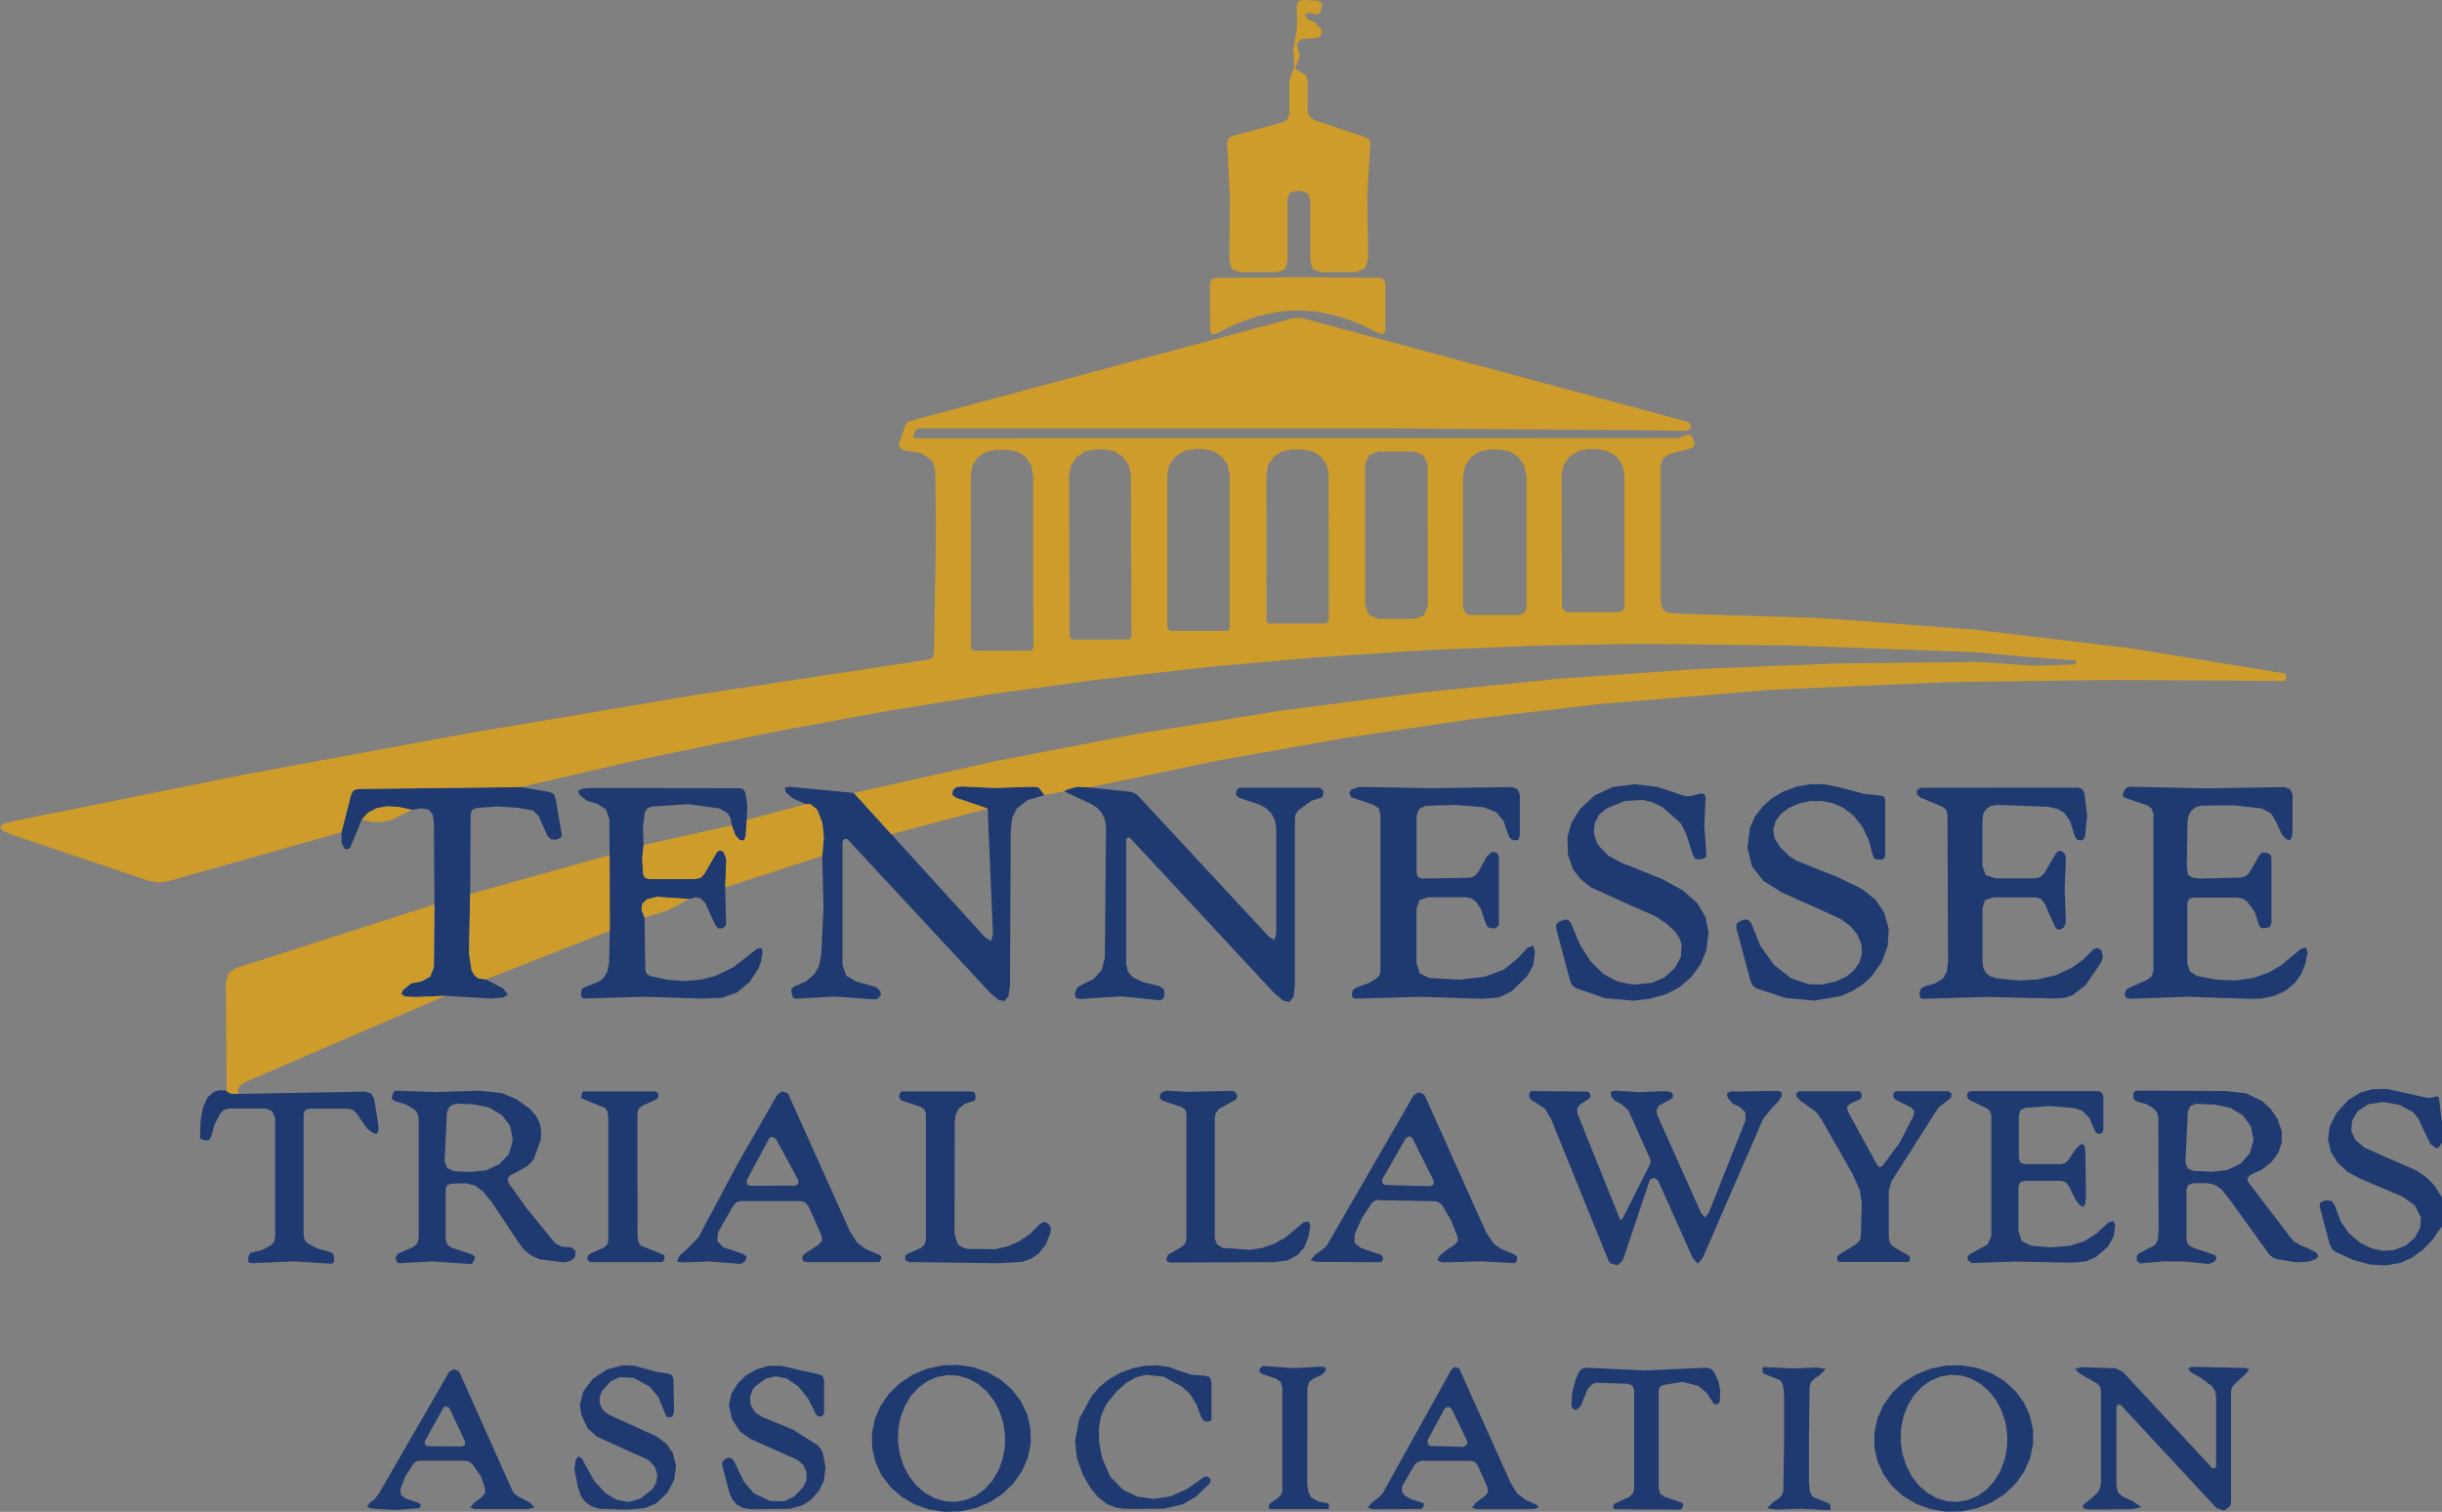 <svg id="Group_1415" data-name="Group 1415" xmlns="http://www.w3.org/2000/svg" width="185.742" height="115" viewBox="0 0 185.742 115">
  <rect x="0" y="0" width="185.742" height="115" fill="#808080" stroke="none"/>
  <path id="Path_9108" data-name="Path 9108" d="M234.292,108.143l-.873.238-.951.582-.88.973-.521,1.018-.13,1,.215.942.513.835.766.7.965.521,3.21,1.356.935.674.46.912-.061.8-.4.735-.674.591-.9.352-.843.061-.9-.192-.843-.421-.836-.7-.65-.919-.444-1.226v-.008l-.253-.322-.406-.054-.253.069-.222.146-.015.276.766,2.874.176.352.276.214,1.348.606,1.263.345,1.188.069,1.1-.192.9-.4.827-.6.766-.8.7-1.011V116.4l-.59-.949-.567-.575-.758-.536-2.061-.9-1.954-.873-.682-.6-.307-.666.085-.8.414-.69.8-.529,1.126-.175,1.226.215,1.041.544.414.5.391.827.529,1.111.467.345.222-.138.207-.36v-1.31l-.245-2.053v-.008l-.169-.108-.215.069-.322.054-.391-.045-2.881-.637Z" transform="translate(-53.86 -25.286)" fill="#1f3971"/>
  <path id="Path_9109" data-name="Path 9109" d="M83.166,78.578l2.858,3.141,7.117,7.838.475.291.13-.536-.4-9.546-2.429-.827-.268-.207.038-.352.268-.253.406-.046,2.467.115,3.057-.092.337.061.444.575-1.31.391-.8.636-.352.72-.107.973-.054,11.722-.115.843-.291.383-.475-.092-.651-.559-10.8-11.63-.077-.054-.222.015-.107.2v9.393l.283.8.728.429,1.471.414.253.161.138.2.046.283-.276.276-.23.038-3.042-.222-2.9.169-.176-.031-.1-.146-.084-.337.015-.268.222-.161.873-.375.644-.552.345-.636.169-.827L80.86,87.2l-.1-3.831.123-1.417-.115-1.1-.383-1-.529-.429H79.5l-1-.452-.513-.46-.077-.329.337-.077Z" transform="translate(-18.221 -18.261)" fill="#1f3971"/>
  <path id="Path_9110" data-name="Path 9110" d="M157.56,82.268l.146.245.743.781,1.065.575.667.253,2.383.958,1.586.873,1.088.973.628,1.08.215,1.142-.169,1.364-.437,1.05-.7.958-.9.781-1,.529-1.241.345-1.249.153-2.191-.192-2.206-.766-.276-.215-.138-.276-1.088-4.06.015-.306.222-.192.329-.146.023-.008.322.008.215.245.674,1.624.82,1.287,1,.981,1.08.567,1.21.23,1.4-.146.95-.414.781-.72.452-.835.061-.919-.169-.513-.345-.5-.644-.6-.858-.567-2.39-1.05-2.505-1.142-.8-.644-.536-.7-.4-1.088-.046-1.4.314-1.073.628-1.027,1.149-1.073,1.364-.621,1.647-.215,1.747.207,1.854.621.421.1.306-.038.659-.176.345.023.077.345-.1,2.092.161,2.16-.031.2-.184.123-.237.069-.375-.031-.2-.3-.5-1.594-.414-.82-1.41-1.241-.735-.36-.766-.184-1.348.077-1.417.582-.552.475-.329.651-.069.72Z" transform="translate(-36.128 -18.211)" fill="#1f3971"/>
  <path id="Path_9111" data-name="Path 9111" d="M175.73,82.664l.674.659.536.345,3.141,1.264,1.869.9,1.019.812.667,1,.337,1.218-.069,1.279-.452,1.249-.835,1.149-.6.544-.812.513-.866.375-2.023.352-2.183-.2-2.222-.735-.268-.2-.161-.306-1.1-4.1.015-.291.207-.184.314-.138.031-.015.36.031.222.276.674,1.685,1.042,1.456,1.287,1.011,1.379.467,1,.015,1.065-.237.758-.352.575-.467.429-.605.2-.674-.046-.743-.314-.735-.521-.628L180.3,88.1l-4.49-2.03-1.379-.866-.858-1.111-.345-1.417.207-1.548.391-.843.559-.728.751-.659.881-.506.965-.352L178,77.86h1.034l1,.192,2.115.552,1.187.123.276.061.092.268v4.237l-.077.23-.23.077h-.26l-.253-.077-.107-.215-.337-1.241-.483-1-.674-.835-.781-.59-.8-.345-.827-.161-.9.008-.835.184-.766.337-.613.467-.406.567-.169.636.115.651Z" transform="translate(-40.317 -18.209)" fill="#1f3971"/>
  <path id="Path_9112" data-name="Path 9112" d="M47.56,78.15l2.183.375.306.153.13.322.467,2.712-.008.23-.2.138-.26.069-.36-.031-.245-.26-.682-1.517-.391-.391-.13-.038-1.05-.192-1.578-.1-1.6.123-.314.153-.107.337-.031,6.045L43.6,90.814l.192,1.241.207.391.291.245.6.084,1.295.682.375.467-.345.222-.912.084-3.509-.207-2.252.092-.781-.031-.314-.184.146-.337.621-.49.774-.146.674-.375.268-.72.046-4.765-.046-6.229-.092-.59-.26-.345-.054-.031-.544-.115-.72.115-1.034-.222-.9-.038-.766.146-.621.329-.49.521-.866,2.1-.015.038-.2.138-.238-.061-.215-.437-.015-.8.743-2.9.176-.291.314-.1Z" transform="translate(-7.928 -18.277)" fill="#1f3971"/>
  <path id="Path_9113" data-name="Path 9113" d="M70.22,80.669l-.084,1.256L70,82.247l-.352-.077-.314-.383-.26-.713-.084-.521-.222-.391-.628-.368-2.383-.329-2.8.184-.322.146-.169.291-.153,1.172.061,1.318L62.268,83.6l.069,1.187.13.283.306.1h3.532l.414-.107.268-.283.958-1.655.222-.146.245.092.054.077.13.3.077.283-.023.268-.069,1.8.061,2.743-.038.2-.23.169-.329.008-.215-.26-.781-1.693-.345-.345-.375-.069-.467.13-2.482-.161-.728.176-.383.345-.054.46.23.6.054,3.946.1.329.283.169,1.333.283,1.272.092,1.2-.1,1.134-.283,1.371-.659L70.45,90.9,71,90.46l.329-.061.1.314-.123.7-.215.59-.636.965-.965.812-1.134.414-1.617.061-4.283-.138-4.658.138h-.008l-.169-.169v-.306l.084-.283.26-.138L59,92.95l.283-.215.314-.483.153-.758.046-2.4-.015-5.761-.008-2.7-.26-.758-.674-.437-.758-.222-.559-.429-.146-.306.291-.184.7-.061,11.308.015.283.084.146.245.153.935Z" transform="translate(-13.419 -18.298)" fill="#1f3971"/>
  <path id="Path_9114" data-name="Path 9114" d="M107.553,78.164l3.1.329.345.107.276.207,9.944,10.711.421.245.138-.467V81.259l-.092-.582-.268-.521L121,79.742l-.521-.276-1.509-.506-.238-.192v-.3l.092-.169.015-.023.077-.069.107-.023h6.091l.238.237v.253l-.061.207-.184.092-.651.207-1.011.735-.192.3-.054.314V93.142l-.1.927-.306.414-.506-.1-.7-.613-10.91-11.745-.061-.046-.169.015-.084.153v9.446l.138.6.383.429.774.368,1.2.276.038.008.345.268.038.429-.084.238-.245.153-2.957-.306-3.164.207-.276-.084-.107-.26.015-.077.092-.276.123-.207.238-.146.981-.483.613-.682.23-.935.092-9.937-.077-.544-.23-.5-.352-.406-.46-.3-2.069-.965.222-.13.781-.222Z" transform="translate(-24.704 -18.268)" fill="#1f3971"/>
  <path id="Path_9115" data-name="Path 9115" d="M139.5,85.1l3.639-.061h.015l.322-.123.306-.337.613-1.119.36-.352.2-.031.283.107.092.283v5.171l-.253.245h-.3l-.291-.084-.146-.283-.383-1.119-.329-.5-.352-.283-.421-.092h-2.911l-.651.215-.222.667v4.145l.253.781.743.337,2.275.123,1.885-.215,1.479-.544,1.088-.881.046-.061.674-.728.414-.153.153.437-.13,1.034-.467.843-1.119,1.1-.1.077-.95.452-1.218.092-4.742-.146-5.026.138-.169-.146v-.268l.1-.276.245-.153.95-.345.575-.345.222-.245.077-.322v-11.9l-.13-.475-.406-.276-1.6-.536-.1-.054-.138-.291.161-.276.6-.2,5.409.1,6.213-.084h.008l.414.161.169.414v3.1l-.115.337-.36.046-.23-.13-.115-.146-.069-.192-.352-1.027-.544-.651-.973-.383-2.115-.169-2.283.061-.5.237-.2.513v4.367l.107.314Z" transform="translate(-31.327 -18.272)" fill="#1f3971"/>
  <path id="Path_9116" data-name="Path 9116" d="M196.1,86.553l-.605.2-.2.605v4.091l.069.483.2.375.337.26.475.146,1.647.161,1.494-.084,1.364-.322,1.211-.567.858-.613.766-.766.046-.046.322-.077.26.192.115.475-.13.4-.169.268-1.034,1.509-1.011.766-.628.192-.751.038-5.01-.115-4.972.138-.176-.046-.061-.176V93.77l.115-.3.276-.153.774-.215.613-.383.291-.5.092-.82-.046-11.178-.1-.337-.276-.23-1.685-.7-.268-.253.008-.3.077-.061.169-.092.031-.015.123-.023,11.852-.008.306.092.169.3.215,1.708-.153,1.624-.169.276-.322.008-.077-.031-.13-.115-.107-.253-.345-1.073-.444-.621-.513-.3-.736-.161-3.861-.138-.483.092-.345.222-.207.352-.069.483V84.14l.237.72.72.238h3.072l.4-.1.291-.3.866-1.494.222-.2.291.084.115.107.077.107.054.291-.092,2.329.084,2.352-.023.283-.107.238-.031.038-.245.161-.237-.015-.161-.169L200,86.975l-.26-.322-.391-.1Z" transform="translate(-44.505 -18.291)" fill="#1f3971"/>
  <path id="Path_9117" data-name="Path 9117" d="M216.644,85.1l3.11-.084.368-.107.26-.268.774-1.333.138-.146.215-.054.237.038.245.146.069.245v4.926l-.1.3-.314.107h-.207l-.245-.077-.107-.222-.306-.965-.59-.781-.3-.2-.421-.084h-3.379l-.322.107-.107.314v4.6l.207.6.521.345,1.532.283,1.417.054,1.318-.184,1.2-.414.942-.552.866-.72.651-.544.375-.084.115.375-.161.835-.329.82-.49.674-.69.575-.843.391-.95.207-1.05.023-4.62-.161-4.413.161-.268-.1-.1-.26.008-.046.015-.054.1-.222.146-.123,1.479-.659.329-.276.115-.421V80.194l-.13-.414-.345-.253-1.724-.582-.123-.092v-.161l.092-.268.169-.245.283-.069,5.777.123,5.968-.092.429.161.184.414v2.7l-.054.536-.153.23-.253-.069-.352-.36-.414-.927-.414-.69-.713-.368-2.122-.245-2.436.023-.414.107-.345.245-.23.36-.084.414-.061,3.448.084.674.352.238Z" transform="translate(-49.29 -18.268)" fill="#1f3971"/>
  <path id="Path_9118" data-name="Path 9118" d="M59.771,114.926l-.008-4.643-.077-.429-.184-.245-1.655-.667-.138-.077v-.161l.084-.253.054-.069.069-.023H63.3l.13.031.1.107.038.092.008.123-.054.161-.138.115-1.034.46-.276.23-.092.345v4.758l.008,4.643.077.429.184.245,1.655.667.138.077V121l-.084.253-.054.069-.069.023H58.453l-.13-.031-.1-.107-.038-.092-.008-.123.054-.161.138-.115,1.034-.46.276-.23.092-.345Z" transform="translate(-13.497 -25.342)" fill="#1f3971"/>
  <path id="Path_9119" data-name="Path 9119" d="M90.9,120.274l.291-.245.107-.368V110.1l-.1-.36-.306-.207-1.509-.506-.138-.283.077-.238.084-.115.115-.031h5.256l.222.077.069.215v.245l-.038.13-.115.061-.659.215-.467.368-.222.444-.077.605-.015,8.458.245.8.322.238.452.13,2.076.015.927-.207.843-.36.866-.582.766-.766.238-.153.268.046.038.023.161.138.115.222v.306l-.352.942-.552.713-.575.391-.69.253-1.762.1L90,121.339l-.276-.161.008-.322.138-.115Z" transform="translate(-20.873 -25.342)" fill="#1f3971"/>
  <path id="Path_9120" data-name="Path 9120" d="M116.823,109.547l-1.471-.5-.054-.023-.169-.23.069-.276.069-.077.146-.084.314-.069,1.456.092,3.371-.077.268.046.169.2.038.169v.031l-.069.184-.169.107-1.1.6-.092.084-.215.3-.061.337v9.155l.169.467.421.26,2.1.153.95-.153.873-.3.835-.467.758-.628.651-.544.391-.077.115.368-.146.835-.314.781-.483.567-.774.414-1,.138-7.922.031-.184-.046-.1-.13-.023-.084.1-.3.031-.031,1.034-.6.268-.26.092-.36v-9.531l-.092-.291Z" transform="translate(-26.925 -25.326)" fill="#1f3971"/>
  <path id="Path_9121" data-name="Path 9121" d="M160.968,115.145l-2.03,6.045-.414.375-.536-.146-.138-.207-4.39-10.825-.46-.743-.965-.621-.207-.2-.008-.291.008-.031.084-.138.077-.046,4.214.038.146.038.115.153.008.015v.184l-.1.146-.674.444-.238.3.031.4,3.233,8.037.015.031.153-.031L161,113.9l.061-.23-.046-.2-1.647-3.685-.506-.46-.529-.268-.283-.352-.015-.345.337-.077,1.862.115,1.992-.077.4.084.092.107.038.107-.023.207-.176.13-.866.46-.192.329.054.383,3.34,7.47.3.337.276-.345,2.8-7.033-.008-.621-.444-.429-.015-.008-.521-.238-.375-.46-.054-.306.276-.153.613.008,2.635-.046.429.008.215.123v.26l-.23.383-.421.429-.751.9-.008.023L165.02,121l-.383.452-.383-.444-2.635-5.892-.268-.2-.314.107Z" transform="translate(-35.506 -25.323)" fill="#1f3971"/>
  <path id="Path_9122" data-name="Path 9122" d="M184.88,114.033l1.279-1.716,1.1-2.115.046-.337-.192-.26-1.1-.559-.192-.1-.1-.192.008-.222.092-.146.161-.046h3.861l.092.015.207.192-.038.283-.567.46-.322.238-.192.245L185.57,115.2l-.2.69v3.647l.1.391.276.26,1.126.651.1.107.015.13-.069.207-.038.038-.046.008H181.67l-.13-.038-.092-.13-.008-.015.008-.2.031-.061.107-.107,1.279-.789.314-.322.061-.3.077-2.475-.153-1.027-.552-1.233-2.4-4.214-.352-.475-1.073-.789-.115-.069-.322-.329-.023-.161.008-.031.084-.161.176-.054h4.474l.084.015.069.054.077.123-.008.238-.077.138-.123.084-.644.283-.253.245.061.345,2.245,4.106.176.153Z" transform="translate(-41.706 -25.337)" fill="#1f3971"/>
  <path id="Path_9123" data-name="Path 9123" d="M199.659,113.887h2.789l.306-.077.238-.215.575-.873.314-.306.222-.061.146.2.046.452.038,3.256-.046.628-.161.245-.245-.107-.337-.429-.483-1-.253-.329-.414-.115h-2.72l-.352.123-.123.352v3.34l.245.766.712.352,1.563.13,1.356-.115,1.142-.352.942-.6.291-.283.621-.559.368-.092.123.352-.115.8-.421.774-.919.8-.812.352-1.065.084-4.352-.084-3.225.115-.329-.253.008-.222.161-.2,1.356-.728.291-.636v-9.178l-.1-.337-.26-.23-1.264-.59-.192-.192-.023-.276.046-.1.123-.1.138-.031h9.669l.268.115.115.268v2.559l-.069.207-.184.1H205.4l-.184-.031-.123-.077-.084-.146-.421-.965-.529-.536-.452-.169-.306-.054-1.777-.138-1.823.138-.352.176-.115.375v3.294l.107.322Z" transform="translate(-45.675 -25.337)" fill="#1f3971"/>
  <path id="Path_9124" data-name="Path 9124" d="M21.89,108.279l.008.046.26.161.6.038,9.669-.176.452.153.23.4.3,1.885.031.521-.123.237-.291-.038-.46-.345-.789-1.142-.291-.283-.391-.092H28.18l-.329.107-.115.337v9.194l.084.368.253.26.766.391.881.238.253.123.084.276v.26l-.069.2-.192.038-2.8-.176-3.149.138-.314-.077-.008-.337.092-.268.054-.077.069-.031.8-.2.69-.352.253-.268.092-.383v-9.048l-.215-.513-.513-.215H22.089l-.414.1-.291.3-.437.866-.245.873-.153.276-.314.008-.268-.092-.084-.061-.023-.077.046-1.3L20.1,109.5l.337-.72.483-.421.444-.123Z" transform="translate(-4.645 -25.314)" fill="#1f3971"/>
  <path id="Path_9125" data-name="Path 9125" d="M59.494,135.882l-1.065.7-.735.973-.252,1.019.114.758.483,1.027.7.621.123.061,3.678,1.662.175.106.421.453.192.582-.069.621-.314.529-.9.7-.88.26-.935-.161-.85-.521-.827-.9-.613-1.088-.338-.628-.268-.184-.192.253-.122.7.267,1.387.231.682.352.475.483.322.567.176,1.771.069.643-.015,1.1-.115.82-.352.843-.8.514-.981.146-1.057L64.5,142.2l-.475-.674-.727-.552-3.631-1.655-.1-.054-.39-.329-.222-.467-.008-.513.192-.475.621-.682.7-.345,1.065.054,1.21.659.69.819.521,1.3.108.176.215.054.207-.069.13-.352-.046-2.482-.108-.3-.291-.123-.865-.13-.851-.237-.919-.238-.834-.031Z" transform="translate(-13.335 -31.703)" fill="#1f3971"/>
  <path id="Path_9126" data-name="Path 9126" d="M75.257,135.6l-.95.268-.8.467-.621.613-.49.782-.184.873.238,1.058.605.935.8.574,3.54,1.578.084.047.414.391.222.528v.568l-.23.521-.69.728-.774.382-1.08-.03-1.218-.575-.743-.85-.788-1.609-.131-.177-.2-.076h-.069l-.306.123-.176.222v.283l.567,2.115.2.451.329.361.429.244.483.1.46.023,2.689-.039.942-.267.651-.422.6-.673.368-.751.138-1-.2-1.111-.146-.306-.291-.322-1.8-1.142-2.375-.988-.536-.338-.337-.536-.069-.628.207-.589.215-.26.775-.559.75-.185.836.162.88.6.758.928.605,1.2.092.115.123.053.184-.008.054-.022.123-.108.038-.16v-2.46l-.107-.329-.314-.13-1.448-.314-1.332-.314Z" transform="translate(-16.771 -31.713)" fill="#1f3971"/>
  <path id="Path_9127" data-name="Path 9127" d="M112.047,135.593l-.942.191-.927.345-.85.483-.743.6-.605.7-.919,1.693-.329,1.7.138,1.3.467,1.3.536.935.59.727.651.514.7.3.621.084.82.024,2.252-.024,1.448-.345.988-.589,1.019-.973.084-.2v-.015l-.038-.138-.038-.061-.215-.146-.245.077-1.226.873-1.279.575-1.295.2-1.233-.169-1.1-.529-.973-1-.621-1.433-.222-1.179-.023-1.057.169-.942.368-.821.123-.192.7-.857.72-.644.743-.421.774-.2,1.341.153,1.417.774.575.536.483.758.406,1.064.138.207.245.077.2-.022.023-.008.107-.061.038-.13v-2.8l-.123-.369-.368-.106-1.011-.069-.873-.283-.843-.307-.881-.13Z" transform="translate(-24.961 -31.706)" fill="#1f3971"/>
  <path id="Path_9128" data-name="Path 9128" d="M125.288,135.63l-.2.153-.069.283.222.169,1.05.352.36.245.123.429v7.83l-.084.314-.222.245-.667.46-.084.337.2.069h4.329l.054-.015.015-.054.015-.192-.046-.146-.138-.054-.613-.115-.49-.268-.1-.092-.2-.4-.077-.667.015-7.278.153-.421.36-.26.6-.268.26-.276v-.276l-.276-.061-2.16.115-2.268-.161Z" transform="translate(-29.238 -31.72)" fill="#1f3971"/>
  <path id="Path_9129" data-name="Path 9129" d="M161.58,136l-4.4-.207-.352.061-.245.26-.245.552-.26.981-.069,1.057.115.215.177.077.069.007.329-.26.567-1.371.329-.329.284-.108,2.4.077.383.138.123.384v7.424l-.084.36-.261.291-1.134.521-.069.045-.023.039-.03.184.008.031.068.1.115.031,4.857.023.169-.054.008-.008.1-.237-.031-.161-.138-.092-1.233-.414-.352-.245-.114-.406v-7.409l.076-.276.261-.175,1.478-.238,1.188.3.644.521.5.765.077.093.26.038.169-.207.038-.889-.161-.7-.329-.689-.261-.245-.359-.061Z" transform="translate(-36.486 -31.755)" fill="#1f3971"/>
  <path id="Path_9130" data-name="Path 9130" d="M174.993,135.745v.008l-.023.215.047.207.183.107,1.135.453.2.367.084.72v3.425l-.054,3.861-.1.352-.269.276-.383.245-.483.49.689.1,1.869-.061,2.115.1.13-.015v-.008l.023-.215-.045-.215-.185-.1-1.133-.452-.2-.368-.085-.719v-3.425l.054-3.861.1-.352.268-.276.382-.245.483-.49-.69-.1-1.869.061-2.115-.1Z" transform="translate(-40.92 -31.743)" fill="#1f3971"/>
  <path id="Path_9131" data-name="Path 9131" d="M214.6,135.833l.207.276.72.414.873.636.031.03.238.376.069.414v5.294l-.016.069-.138.107-.16-.054-6.773-7.293-.575-.284-2.6-.084-.483.137.36.346,1.332.765.215.207.077.3v7.048l-.054.36-.215.4-.559.506-.46.345-.116.237.207.138.506.038,3.042-.023.72-.153-.59-.43-.812-.367-.36-.3-.13-.467v-6.053l.092-.168.184-.015.069.046,7.277,7.83.568.192.474-.368.054-.253v-8.436l.069-.313.161-.223.981-.911.161-.269-.3-.084-3.317-.077-.751-.008Z" transform="translate(-48.177 -31.739)" fill="#1f3971"/>
  <path id="Path_9132" data-name="Path 9132" d="M129.572,16.509l-.248.426-.627.195-.64-.15-.277-.408.248-.426.627-.2.639.151Z" transform="translate(-29.884 -3.73)" fill="#fff"/>
  <path id="Path_9133" data-name="Path 9133" d="M127.522,0l-.314.153-.076.322.015,1.678-.237,1.3-.061.4.054.368.038.912-.2.452-.176.6V8.665l-.138.406-.36.237-3.822,1.027-.338.222-.076.383.207,3.907-.039,5,.192.636.628.215h2.8l.6-.2.2-.6V15.17l.162-.483.483-.161h.359l.552.184.185.552v4.6l.207.628L129,20.7h2.673l.637-.283.244-.651-.069-4.949.238-3.823-.069-.345-.277-.2-3.915-1.318-.367-.268-.138-.437V6.122l-.108-.383-.337-.23-.215-.077-.276-.215.116-.345.122-.207.085-.513-.169-.628V3.517l.031-.314.277-.23,1.049-.061.33-.084.16-.283.008-.146-.038-.153-.468-.529-.605-.276-.184-.345.314-.123.429.1.268.038L128.909.9l.123-.345V.222l-.291-.176Z" transform="translate(-28.493)" fill="#ce9c2b"/>
  <path id="Path_9134" data-name="Path 9134" d="M120.143,31.678l.153.176.238-.015,1.609-.789,1.578-.559,1.548-.345,1.525-.115,1.525.115,1.555.337,1.578.559,1.609.781.237.015.153-.176.008-.069V28.008l-.107-.329-.329-.115-6.229-.054-6.236.069-.322.115-.115.329.015,3.585Z" transform="translate(-28.092 -6.434)" fill="#ce9c2b"/>
  <path id="Path_9135" data-name="Path 9135" d="M104.135,54.162l-.293-.7-.019-10.741.291-.7.7-.292,2.773,0,.706.29.292.7.019,10.742-.29.7-.7.293-2.774,0ZM73.863,56.718,73.84,43.494l.138-.728.414-.613.621-.414.727-.146h.92l.735.146.613.406.421.613.146.721L78.6,56.7l-.176.176-4.382.008ZM96.4,54.756l-.061-.138-.015-11.185.146-.712.429-.606.644-.4.758-.146h.766l.766.138.644.4.428.6.154.706.015,11.185-.192.207H96.548Zm15.116-.682-.237-.429V43.609l.153-.781.436-.658.652-.445.774-.153h.8l.774.153.651.445.437.658.153.781V53.645l-.146.36-.36.146h-3.815Zm-30.163,1.77-.038-12.3.145-.758.437-.644.651-.429.773-.153H84l.766.146.659.429.437.636.161.758.038,12.3-.192.191-4.321.016Zm37.694-1.931-.245-.375-.015-10.075.153-.735.452-.621.674-.421.8-.146h.613l.789.146.674.414.452.621.161.727.015,10.075-.123.3-.3.129h-3.923ZM88.787,55.155v-11.7l.161-.735.46-.621.682-.422.8-.146h.536l.8.146.682.422.46.621.161.735v11.7l-.061.153-.154.061H89ZM98.31,31.6,69.2,39.411l-.222.122-.123.2-.46,1.364-.015.061.092.337.314.146,1.318.207.789.567.237.721.061,4.542-.145,9.431-.107.307-.268.13L53.085,60.211,35.609,63.153l-17.367,3.21L.973,69.849l-.728.215L0,70.3l.215.276.7.3,10.389,3.5.735.13.735-.093,13.2-3.731.742-2.9.177-.291.314-.1,12.427-.146L48.2,65.26l10.55-2.183,8.259-1.531L75.272,60.2,83.53,59.07l8.267-.943,8.26-.743,8.267-.544,8.259-.345,8.267-.146,11.523.13,13.836.506,3.762.345,3.777.268.092.024.069.122v.008l-.015.106-.123.061-3,.1-.682-.045-3.662-.246-10.626.115-10.6.421L118.651,59,108.124,60.05,97.276,61.46,86.458,63.207,75.686,65.283,64.945,67.7,67.8,70.837l7.324-1.954L72.7,68.056l-.269-.207.039-.352.268-.253.406-.045,2.467.114,3.057-.092.337.061.444.575,1.479-.283.222-.13.781-.222.919.054,9.676-2.023,9.707-1.731,9.73-1.448,9.767-1.148,13.109-1.089,13.17-.566,12.833-.177,12.87.084.123-.038.038-.123v-.238l-.038-.122-.107-.062-11.737-1.915-11.7-1.394L138.639,54.4l-11.607-.367-.506-.215-.207-.506V42.759l.176-.52.46-.315,1.669-.444.238-.162v-.283l-.1-.313-.015-.069-.192-.2-.29.03-.559.215L69.6,40.713l-.123-.046-.008-.13.108-.314.146-.2.215-.061h35.694l20.011.146,2.459.053.444-.115.061-.161-.069-.314-.2-.115L99.137,31.6l-.414-.053Z" transform="translate(0 -7.379)" fill="#ce9c2b"/>
  <path id="Path_9136" data-name="Path 9136" d="M77.075,80.269l-.529-.429h-.36l-4.474,1.2L71.628,82.3l-.138.322-.352-.077-.314-.383-.26-.713-6.7,1.5L63.76,83.97l.069,1.188.13.283.306.1H67.8l.414-.107.268-.283.958-1.655.222-.146.245.092.054.077.13.3.077.283-.023.268-.069,1.8,7.378-2.39.123-1.417-.115-1.1Z" transform="translate(-14.912 -18.672)" fill="#ce9c2b"/>
  <path id="Path_9137" data-name="Path 9137" d="M38.165,81.1l1.563-.781L38.693,80.1l-.9-.038-.766.146-.621.329-.49.521.758.184.735.015Z" transform="translate(-8.401 -18.724)" fill="#ce9c2b"/>
  <path id="Path_9138" data-name="Path 9138" d="M46.652,87.855l-.092,4.535.192,1.241.207.391.291.245.6.084,9.423-3.7-.015-5.761Z" transform="translate(-10.889 -19.853)" fill="#ce9c2b"/>
  <path id="Path_9139" data-name="Path 9139" d="M64.127,89.217l-.383.345-.054.46.23.6,1.724-.536,1.693-.881-2.482-.161Z" transform="translate(-14.895 -20.824)" fill="#ce9c2b"/>
  <path id="Path_9140" data-name="Path 9140" d="M36.072,96.808l-.314-.184.146-.337.621-.49.774-.146.674-.375.268-.72.046-4.765-15.1,4.85-.559.406-.207.659.069,8.259.008.046.26.161.6.038-.038-.322.192-.329.46-.283,15.139-6.527-2.252.092Z" transform="translate(-5.243 -20.999)" fill="#ce9c2b"/>
  <path id="Path_9141" data-name="Path 9141" d="M52.542,120.2l-.13-.008-.6-.046-.437-.222-.107-.107-2.183-2.681-1.318-1.862-.061-.3.2-.237.49-.253.858-.483.46-.521L50.236,112l.031-.659-.123-.605-.291-.567-.46-.506-1.019-.735-1.1-.46-1.685-.176-3.363.1-2.965-.107-.161.038-.084.123-.1.291.015.2.161.13h.015l.873.268.682.421.215.291.069.337v9.132l-.107.4-.329.268-1.149.513-.184.322.161.36.176.031,2.429-.138,2.919.2.107-.015.077-.077.138-.238.046-.237-.192-.146-1.609-.544-.314-.23L43,119.611v-3.823l.1-.306.283-.115,1.126-.038.713.169.651.475.682.866,2.015,3.034.352.475.544.452.69.314,1.808.23.444-.077.314-.192.138-.192.008-.421Zm-6.451-5.861-1.18.13-1.279-.054-.513-.245-.2-.544.176-3.639.123-.391.291-.245.368-.084,1.279.061,1.157.245.965.575.628.82.184.942-.008.276-.276.919-.7.758Z" transform="translate(-9.102 -25.323)" fill="#1f3971"/>
  <path id="Path_9142" data-name="Path 9142" d="M225.713,120.609l-.544-.291-.7-.291-.429-.26-.276-.291-3.225-4.237-.031-.046-.015-.291.215-.207.889-.414.72-.575.521-.713.26-.812-.015-.835-.314-.881-.513-.774-.636-.6-1.256-.6-1.563-.176-6.727-.031-.2.054-.069.2v.245l.084.215.2.115.728.207.582.368.222.291.084.36.015,8.6-.054.69-.2.383-1.2.644-.153.1-.054.192v.26l.23.222h.015l1.777-.161,1.762.023,1.594.169.054.008.161-.038.314-.138.161-.215-.084-.245-.1-.061-1.67-.567-.322-.222-.107-.375v-3.777l.123-.368.352-.13.276-.008h.858l.552.13.521.36.552.69,3.042,4.221.253.23.329.138,1.463.245.95-.038.567-.2.2-.23Zm-6.757-6.29-1.157.138-1.463-.069-.414-.2-.161-.429.184-3.9.2-.414.429-.161,1.471.069,1.134.245.95.575.613.827.184.95-.008.2-.276.919-.682.766Z" transform="translate(-49.534 -25.326)" fill="#1f3971"/>
  <path id="Path_9143" data-name="Path 9143" d="M82.735,120.892l-.138-.1-1-.421-.69-.521-.544-.835L75.7,108.626l-.077-.123-.406-.153-.368.238-3.042,5.3-2.9,5.44-.077.146-.873.889-.552.483-.215.444.475.077,2.015-.077,2.291.184h.123l.314-.222.1-.322-.26-.2-1.479-.5-.077-.031-.429-.49.069-.651,1.165-2.015.245-.26.337-.084H76.59l.368.1.26.314.981,2.2.046.375L78,120l-1.126.751-.123.153v.253l.1.138.153.046h5.524l.061-.015.061-.054.092-.184Zm-6.305-5.5-.245.138-3.432.008-.207-.092-.038-.322,1.708-3.187.138-.13.36.13,1.724,3.179Z" transform="translate(-15.714 -25.34)" fill="#1f3971"/>
  <path id="Path_9144" data-name="Path 9144" d="M145.818,120.953l-.207-.176-.192-.077-.827-.345-.536-.375-.582-.866-4.658-10.381-.084-.123-.414-.161-.375.245-6.42,11.117-.253.4-.889.674-.26.345.421.115,4.857.031.107-.031.038-.031.069-.115.008-.077-.046-.215-.169-.115-1.433-.483-.521-.4.015-.659.575-1.272.751-1.126.3-.215.352.023,4.06.069.337.069.276.238.667,1.111.513,1.31.008.314-.222.26-.513.337-.651.513-.153.337.329.161.827-.008,2.145-.069,2.5.138.084-.008.084-.061.092-.169Zm-6.351-5.485-.245.13-3.417-.1-.222-.115-.015-.314,1.8-3.141.253-.138.245.153,1.617,3.241Z" transform="translate(-30.431 -25.363)" fill="#1f3971"/>
  <path id="Path_9145" data-name="Path 9145" d="M92.124,145.886l-.781-.225-.733-.4-.655-.559L89.4,144l-.429-.809-.289-.889-.137-.935.019-.945.175-.919.324-.857.46-.762.58-.638.677-.49.746-.323.79-.142.8.042.781.227.733.4.655.561.553.7.429.81.289.889.137.935-.019.945-.175.919-.324.857-.46.762-.58.638-.676.49-.748.322-.789.143Zm-.2-10.333-1.162.251-1.09.454-.978.641-.828.8-.646.934-.438,1.028-.215,1.083.018,1.1.249,1.069.47,1,.675.892.852.749,1,.578,1.1.385,1.169.177,1.187-.038,1.162-.251,1.091-.455.978-.64.828-.8.645-.933.438-1.028.215-1.083-.017-1.1L98.38,139.3l-.47-1-.674-.892-.853-.749-1-.578-1.1-.385-1.168-.178Z" transform="translate(-20.245 -31.693)" fill="#1f3971"/>
  <path id="Path_9146" data-name="Path 9146" d="M191.625,145.9l-.776-.232-.727-.406-.649-.565-.546-.7-.421-.814-.284-.894-.133-.939.024-.947.179-.921.326-.857.461-.762.58-.637.675-.486.745-.319.785-.139.8.047.776.231.727.406.649.566.547.7.421.814.283.893.133.939-.024.948-.179.919-.326.858-.462.761-.579.637-.675.486-.745.319-.785.138Zm-.11-10.323-1.165.237-1.1.44-.986.627-.837.791-.658.922-.452,1.02-.228,1.077,0,1.095.236,1.069.457,1,.663.9.843.757.99.588,1.1.4,1.166.192,1.188-.024,1.165-.237,1.1-.441.987-.627.837-.79.657-.922.451-1.02.228-1.078,0-1.094-.235-1.069-.457-1-.664-.9-.843-.757-.99-.589-1.1-.4-1.166-.191Z" transform="translate(-43.521 -31.702)" fill="#1f3971"/>
  <path id="Path_9147" data-name="Path 9147" d="M41.051,141.793l-.2-.091-.022-.283,1.424-2.559.115-.107.33.123,1.2,2.581-.015.238-.214.123Zm1.623-5.63-5.34,9.247-.283.368-.185.16-.23.177-.206.283.329.145,1.876.108,1.731-.138.1-.046.069-.192-.138-.152-1.057-.352-.322-.276-.045-.421.375-.981.621-.965.222-.176.268-.054h3.418l.306.062.268.2.66.95.321.965-.031.313-.207.254-.659.5-.26.337.405.108h4l.491-.123-.337-.375-.844-.43-.321-.221-.185-.276L43.479,136.2l-.077-.123-.383-.138Z" transform="translate(-8.52 -31.792)" fill="#1f3971"/>
  <path id="Path_9148" data-name="Path 9148" d="M140.591,141.734l-.2-.084-.054-.36,1.3-2.406.269-.153.26.169,1.188,2.467.007.23-.283.2Zm1.563-5.823-5.233,9.423-.23.261-.636.483-.276.352.437.123,3.608-.031h.038l.146-.138.054-.2-.015-.084-.077-.046-.8-.238-.6-.329-.207-.337.061-.383.9-1.571.253-.244.337-.092h3.709l.306.092.215.244.758,1.7.038.337-.184.253-.788.6-.261.345.421.115h3.639l.758-.039.276-.129-.207-.2-.659-.283-.1-.038-.682-.513-.521-.858-3.854-8.573-.061-.093-.306-.1Z" transform="translate(-31.755 -31.741)" fill="#1f3971"/>
</svg>
